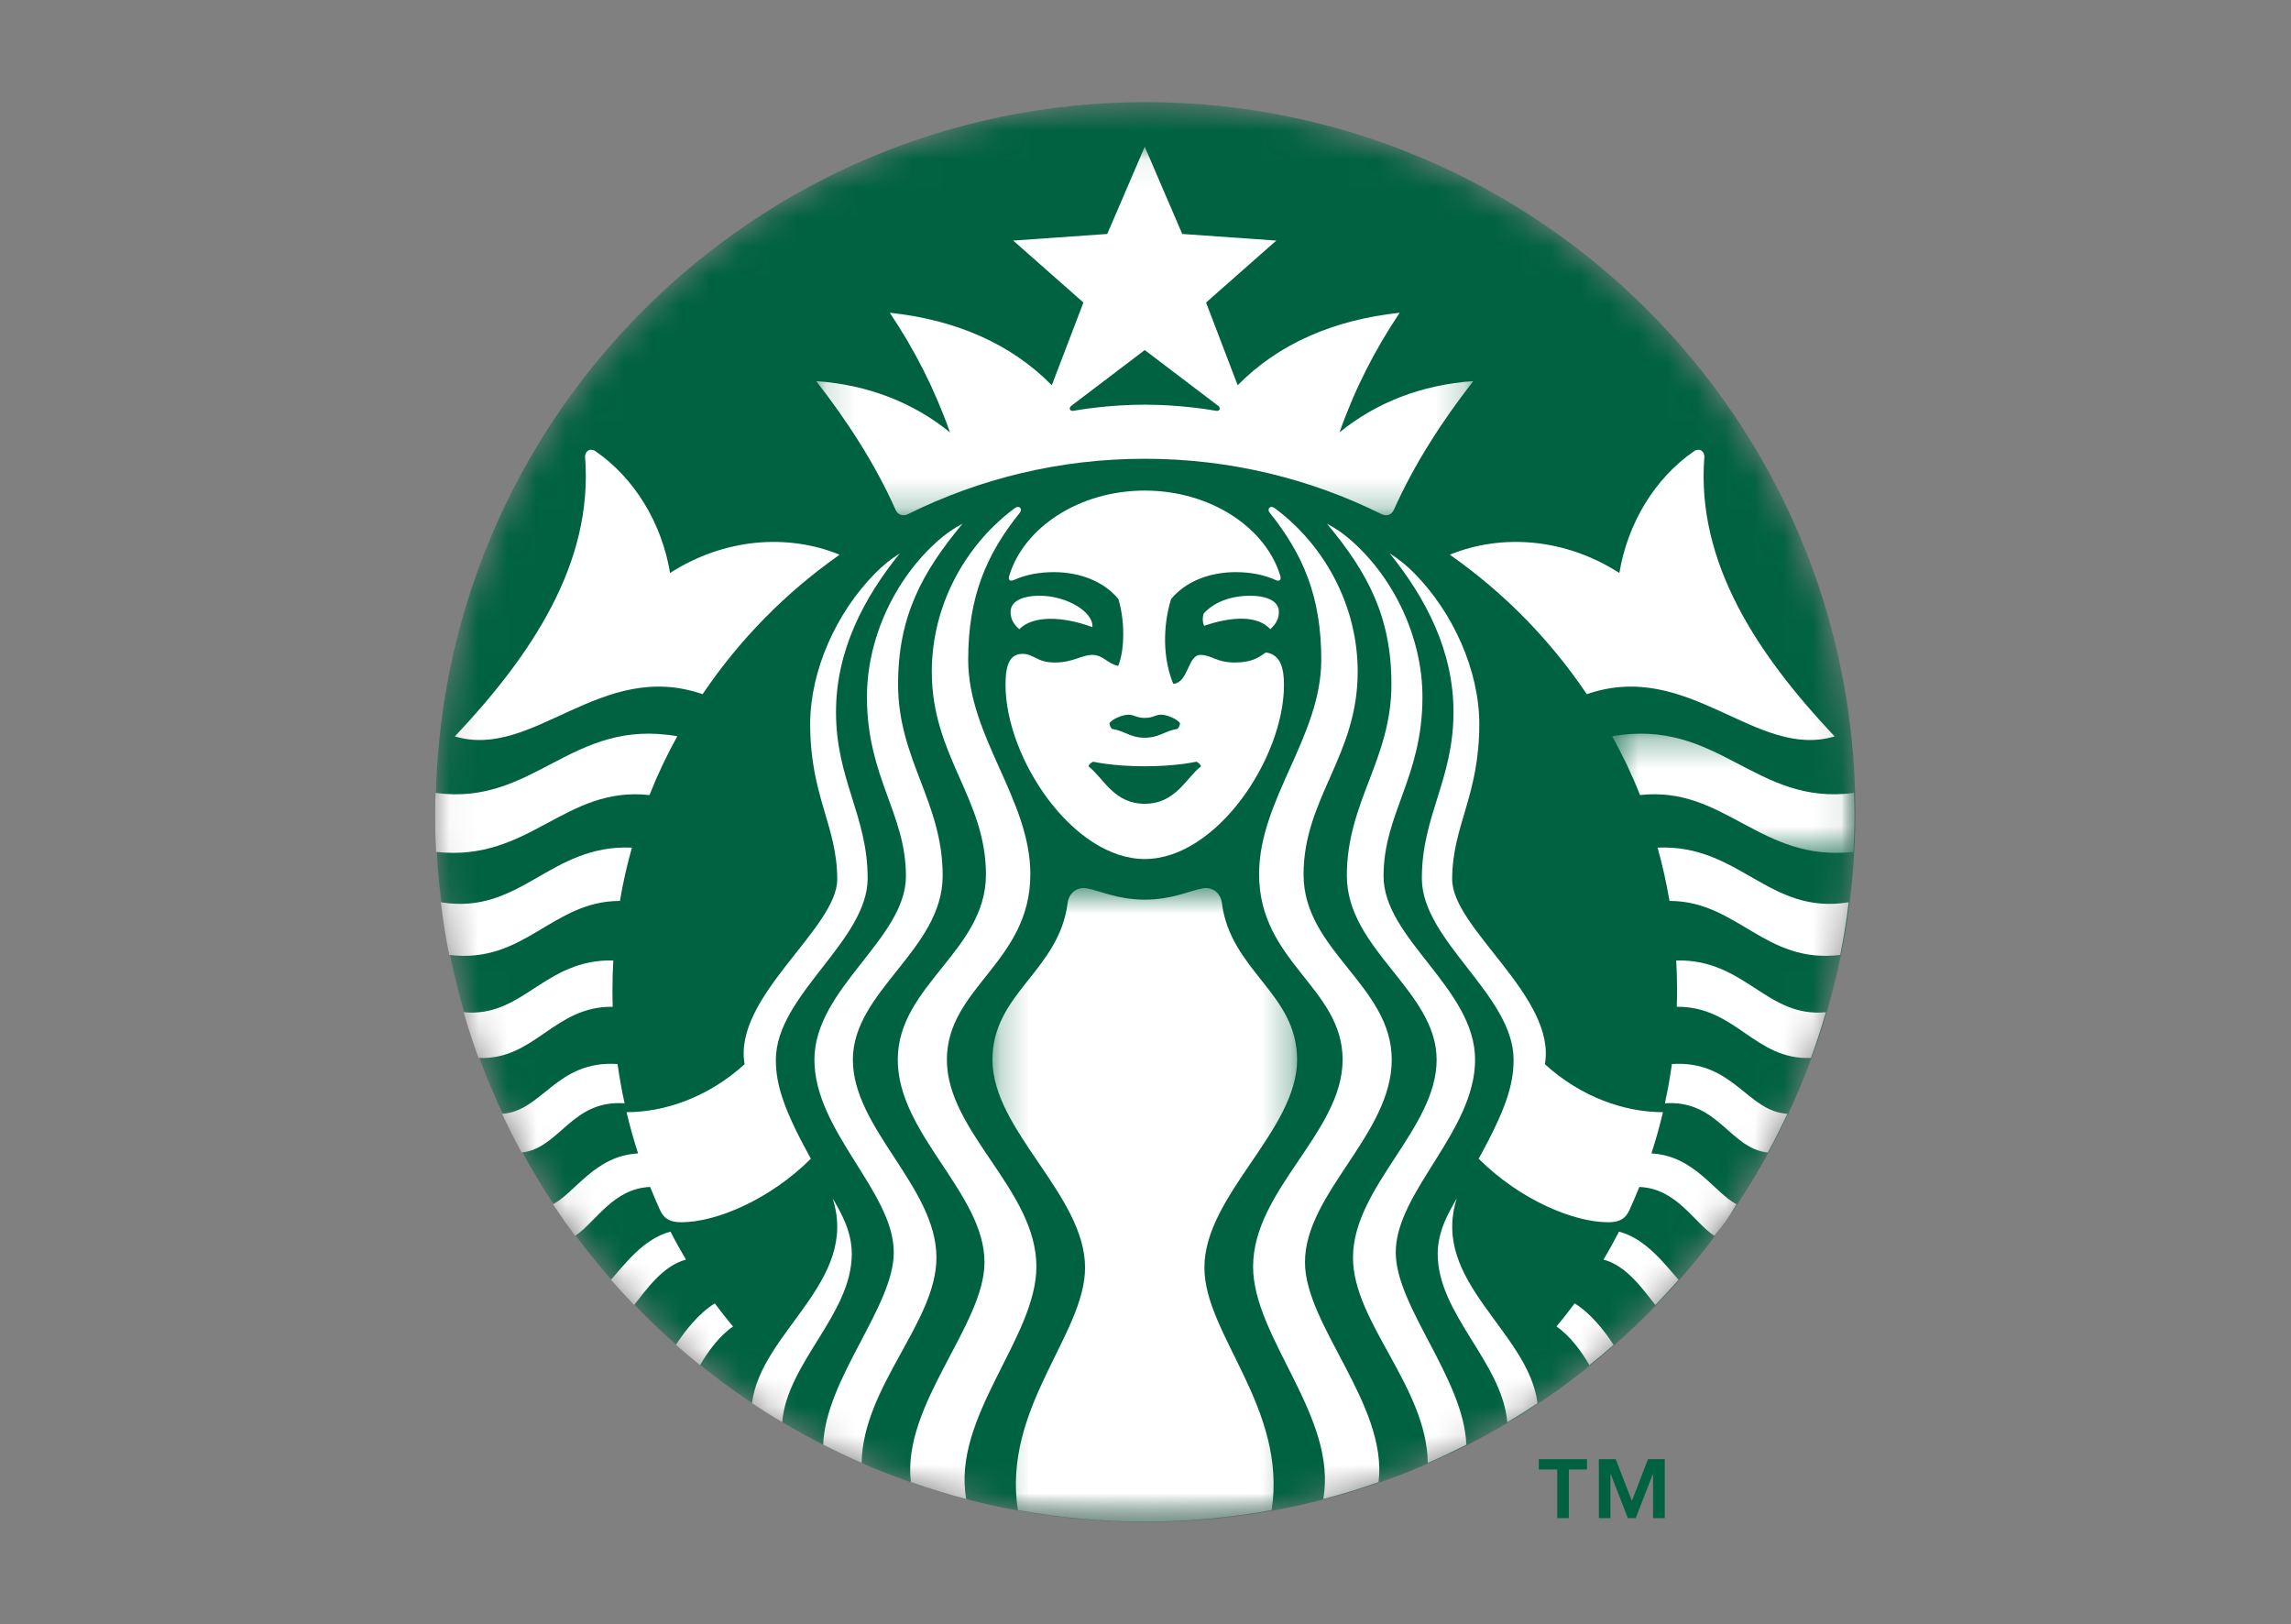 <svg width="79" height="56" viewBox="0 0 79 56" fill="none" xmlns="http://www.w3.org/2000/svg">
<rect x="0" y="0" width="79" height="56" fill="#808080" stroke="none"/>
<g clip-path="url(#clip0_241_442)">
<mask id="mask0_241_442" style="mask-type:luminance" maskUnits="userSpaceOnUse" x="15" y="3" width="49" height="50">
<path d="M39.5 52.478C53.019 52.478 63.978 41.519 63.978 28C63.978 14.481 53.019 3.522 39.5 3.522C25.981 3.522 15.022 14.481 15.022 28C15.022 41.519 25.981 52.478 39.5 52.478Z" fill="white"/>
</mask>
<g mask="url(#mask0_241_442)">
<path d="M39.5 52.478C53.019 52.478 63.978 41.519 63.978 28C63.978 14.481 53.019 3.522 39.5 3.522C25.981 3.522 15.022 14.481 15.022 28C15.022 41.519 25.981 52.478 39.5 52.478Z" fill="#006241"/>
<path d="M35.738 43.674C35.738 41.027 32.651 39.033 32.651 36.54C32.651 34.048 35.529 33.178 35.529 30.14C35.529 27.564 33.386 25.404 33.386 22.746C33.386 20.584 34.005 19.125 35.164 17.68C35.273 17.545 35.147 17.407 34.991 17.521C34.957 17.546 34.922 17.573 34.888 17.599C33.252 18.861 32.131 20.899 32.131 23.163C32.131 26.068 33.998 27.525 33.998 30.155C33.998 32.785 30.957 33.978 30.957 36.54C30.957 39.104 33.948 41.145 33.948 43.522C33.948 45.694 31.092 48.44 31.41 51.103C32.036 51.321 32.671 51.519 33.318 51.686C32.817 48.853 35.738 46.129 35.738 43.674Z" fill="white"/>
<path d="M29.409 36.54C29.409 34.163 32.506 32.744 32.506 30.193C32.506 27.642 30.968 26.195 30.968 23.591C30.968 21.272 31.784 19.743 33.191 18.058C32.878 18.22 32.617 18.405 32.353 18.637C30.862 19.949 29.895 22.004 29.895 24.033C29.895 26.804 31.239 28.047 31.239 30.209C31.239 32.371 28.083 34.077 28.083 36.54C28.083 39.003 30.82 41.097 30.82 43.182C30.82 45.051 28.469 47.537 28.385 49.813C28.82 50.034 29.262 50.245 29.712 50.44C29.753 47.805 32.291 45.586 32.291 43.365C32.291 40.924 29.409 38.918 29.409 36.54Z" fill="white"/>
<path d="M28.714 41.324C29.628 44.203 26.239 45.904 25.931 48.384C26.272 48.61 26.619 48.828 26.971 49.037C27.151 46.967 29.372 45.314 29.372 43.23C29.372 42.468 29.014 41.832 28.714 41.324Z" fill="white"/>
<path d="M50.233 41.324C49.935 41.832 49.576 42.468 49.576 43.23C49.576 45.315 51.797 46.967 51.976 49.038C52.329 48.828 52.676 48.61 53.017 48.384C52.71 45.904 49.319 44.203 50.233 41.324Z" fill="white"/>
<mask id="mask1_241_442" style="mask-type:luminance" maskUnits="userSpaceOnUse" x="34" y="30" width="11" height="23">
<path d="M34.222 52.466H44.727V30.62H34.222V52.466Z" fill="white"/>
</mask>
<g mask="url(#mask1_241_442)">
<path d="M44.727 36.54C44.727 34.239 42.433 33.486 42.133 31.129C42.09 30.808 41.831 30.57 41.475 30.629C41.009 30.714 40.412 31.02 39.475 31.02C38.537 31.02 37.94 30.714 37.472 30.629C37.118 30.57 36.859 30.808 36.816 31.129C36.516 33.486 34.222 34.239 34.222 36.54C34.222 38.982 37.416 41.209 37.416 43.708C37.416 46.014 34.557 48.546 35.099 52.069C36.519 52.325 37.98 52.466 39.475 52.466C40.968 52.466 42.429 52.325 43.849 52.069C44.391 48.546 41.531 46.014 41.531 43.708C41.531 41.209 44.727 38.982 44.727 36.54Z" fill="white"/>
</g>
<path d="M23.307 46.369C23.579 46.609 23.856 46.843 24.139 47.07C24.405 46.61 24.814 46.05 25.276 45.737C25.059 45.478 24.85 45.213 24.649 44.941C24.105 45.271 23.62 45.886 23.307 46.369Z" fill="white"/>
<path d="M47.991 36.54C47.991 33.978 44.95 32.785 44.95 30.155C44.95 27.525 46.817 26.068 46.817 23.163C46.817 20.898 45.696 18.861 44.059 17.599C44.025 17.573 43.991 17.546 43.956 17.521C43.801 17.407 43.675 17.545 43.784 17.68C44.942 19.125 45.561 20.584 45.561 22.746C45.561 25.404 43.417 27.563 43.417 30.14C43.417 33.178 46.297 34.048 46.297 36.54C46.297 39.033 43.21 41.027 43.21 43.674C43.21 46.129 46.131 48.852 45.63 51.686C46.277 51.519 46.911 51.32 47.537 51.103C47.857 48.44 44.999 45.694 44.999 43.522C44.999 41.145 47.991 39.104 47.991 36.54Z" fill="white"/>
<path d="M50.865 36.54C50.865 34.077 47.709 32.371 47.709 30.209C47.709 28.047 49.05 26.804 49.05 24.033C49.05 22.004 48.086 19.949 46.594 18.637C46.33 18.405 46.071 18.22 45.757 18.058C47.165 19.743 47.98 21.272 47.98 23.591C47.98 26.195 46.443 27.642 46.443 30.193C46.443 32.744 49.539 34.163 49.539 36.54C49.539 38.918 46.655 40.924 46.655 43.365C46.655 45.586 49.194 47.806 49.235 50.441C49.685 50.245 50.127 50.034 50.563 49.812C50.479 47.537 48.129 45.051 48.129 43.182C48.129 41.097 50.865 39.003 50.865 36.54Z" fill="white"/>
<path d="M21.79 29.226C18.955 29.103 17.962 31.563 15.2 31.11C15.277 31.722 15.37 32.328 15.491 32.925C18.093 33.247 19.037 31.063 21.377 31.064C21.482 30.44 21.62 29.826 21.79 29.226Z" fill="white"/>
<path d="M23.121 42.466C22.183 42.713 21.543 43.596 21.066 44.126C21.326 44.422 21.593 44.712 21.867 44.994C22.295 44.46 22.847 43.648 23.654 43.43C23.466 43.115 23.288 42.794 23.121 42.466Z" fill="white"/>
<path d="M22.396 27.414C22.672 26.714 22.994 26.037 23.355 25.386C19.682 24.742 18.433 27.804 15.018 27.339C15.011 27.57 15 27.801 15 28.034C15 28.483 15.014 28.929 15.038 29.373C18.257 29.733 19.464 27.09 22.396 27.414Z" fill="white"/>
<path d="M21.119 34.142C21.119 33.797 21.129 33.455 21.148 33.116C18.768 33.061 18.042 35.099 15.987 34.901C16.143 35.433 16.311 35.96 16.501 36.476C18.437 36.565 19.097 34.689 21.128 34.713C21.121 34.524 21.119 34.334 21.119 34.142Z" fill="white"/>
<mask id="mask2_241_442" style="mask-type:luminance" maskUnits="userSpaceOnUse" x="55" y="25" width="9" height="5">
<path d="M63.948 29.407V25.296H55.592V29.407H63.948Z" fill="white"/>
</mask>
<g mask="url(#mask2_241_442)">
<path d="M63.931 27.338C60.514 27.804 59.265 24.742 55.592 25.386C55.953 26.036 56.276 26.714 56.552 27.413C59.483 27.09 60.69 29.733 63.91 29.373C63.934 28.929 63.948 28.483 63.948 28.034C63.948 27.801 63.937 27.57 63.931 27.338Z" fill="white"/>
</g>
<path d="M22.759 41.722C22.898 42.026 23.107 42.143 23.493 42.143C24.688 42.143 26.539 41.37 27.96 39.953C27.034 38.272 26.754 37.417 26.754 36.54C26.754 34.314 29.919 32.444 29.919 30.285C29.919 28.124 28.828 26.889 28.828 24.548C28.828 22.439 29.783 20.617 31.027 19.082C30.719 19.275 30.451 19.491 30.188 19.756C28.833 21.124 27.937 23.124 27.937 24.969C27.937 27.455 28.87 28.475 28.87 30.318C28.87 32.016 25.268 34.375 25.676 36.694C24.418 37.838 22.917 38.348 21.605 38.348C21.719 38.831 21.852 39.304 22.003 39.77C20.525 39.848 19.848 41.105 19.069 41.523C19.315 41.892 19.567 42.255 19.832 42.61C20.544 42.143 21.133 40.977 22.419 40.926C22.526 41.194 22.639 41.459 22.759 41.722Z" fill="white"/>
<path d="M21.537 38.042C21.44 37.596 21.359 37.144 21.295 36.688C19.181 36.547 18.7 38.324 17.312 38.403C17.525 38.856 17.748 39.302 17.987 39.738C19.302 39.602 19.698 37.913 21.537 38.042Z" fill="white"/>
<path d="M35.146 21.695C35.621 21.219 36.626 21.239 37.669 21.624C37.714 21.105 36.785 20.541 35.857 20.541C35.183 20.541 34.848 20.767 34.848 21.096C34.848 21.308 34.92 21.492 35.146 21.695Z" fill="white"/>
<path d="M43.091 20.541C42.547 20.541 41.908 20.708 41.506 21.154C41.463 21.275 41.463 21.455 41.523 21.577C42.511 21.239 43.383 21.226 43.803 21.695C44.027 21.492 44.099 21.308 44.099 21.096C44.099 20.767 43.766 20.541 43.091 20.541Z" fill="white"/>
<path d="M40.69 24.937C40.685 25.009 40.658 25.073 40.607 25.13C40.173 25.196 39.976 25.437 39.474 25.437C38.971 25.437 38.776 25.196 38.34 25.13C38.29 25.073 38.263 25.009 38.258 24.937C38.339 24.796 38.715 24.643 38.909 24.642C39.111 24.64 39.177 24.753 39.474 24.753C39.772 24.753 39.838 24.64 40.04 24.642C40.234 24.643 40.609 24.796 40.69 24.937ZM41.251 26.263C41.251 26.263 41.378 26.309 41.413 26.424C40.9 26.818 40.544 27.714 39.474 27.714C38.403 27.714 38.048 26.818 37.534 26.424C37.569 26.309 37.698 26.263 37.698 26.263C37.698 26.263 38.37 26.421 39.474 26.421C40.579 26.421 41.251 26.263 41.251 26.263ZM44.148 19.855C43.649 18.198 41.746 16.915 39.474 16.915C37.202 16.915 35.3 18.198 34.8 19.855C34.762 19.983 34.814 20.065 34.961 19.998C35.37 19.815 35.835 19.727 36.341 19.727C37.267 19.727 38.084 20.067 38.566 20.657C38.781 21.361 38.798 22.38 38.557 22.961C38.176 22.876 38.038 22.581 37.666 22.581C37.293 22.581 37.005 22.843 36.373 22.843C35.74 22.843 35.666 22.545 35.252 22.545C34.763 22.545 34.673 23.047 34.673 23.614C34.673 26.141 36.999 29.619 39.474 29.619C41.949 29.619 44.275 26.141 44.275 23.614C44.275 23.047 44.159 22.562 43.647 22.496C43.394 22.679 43.16 22.843 42.576 22.843C41.944 22.843 41.77 22.581 41.397 22.581C40.948 22.581 40.993 23.527 40.458 23.58C40.104 22.727 40.085 21.633 40.381 20.657C40.864 20.067 41.681 19.727 42.608 19.727C43.112 19.727 43.582 19.815 43.986 19.998C44.133 20.065 44.185 19.983 44.148 19.855Z" fill="white"/>
<mask id="mask3_241_442" style="mask-type:luminance" maskUnits="userSpaceOnUse" x="28" y="5" width="23" height="13">
<path d="M50.802 5.058H28.145V17.765H50.802V5.058Z" fill="white"/>
</mask>
<g mask="url(#mask3_241_442)">
<path d="M36.937 13.996C37.022 13.934 39.474 12.07 39.474 12.07C39.474 12.07 41.927 13.934 42.01 13.996C42.106 14.067 42.058 14.186 41.936 14.165C41.721 14.126 40.686 13.953 39.474 13.953C38.262 13.953 37.228 14.126 37.013 14.165C36.89 14.186 36.843 14.067 36.937 13.996ZM30.882 17.577C30.962 17.756 31.133 17.814 31.319 17.723C33.775 16.504 36.545 15.818 39.474 15.818C42.403 15.818 45.172 16.504 47.629 17.723C47.815 17.814 47.986 17.756 48.065 17.577C48.771 15.995 49.725 14.523 50.802 13.141C49.008 13.268 47.449 13.884 46.19 14.908C46.725 13.393 47.405 12.069 48.264 10.784C45.983 11.026 44.072 11.861 42.679 13.284L41.588 10.431L44.01 8.295L40.767 8.067L39.474 5.058L38.181 8.067L34.938 8.295L37.359 10.431L36.269 13.284C34.875 11.861 32.966 11.026 30.683 10.784C31.542 12.069 32.222 13.393 32.758 14.908C31.498 13.884 29.941 13.268 28.145 13.141C29.221 14.523 30.176 15.995 30.882 17.577Z" fill="white"/>
</g>
<path d="M54.717 23.935C58.237 22.717 60.548 26.205 63.262 25.391C60.629 22.6 58.488 19.424 58.77 15.769C58.788 15.554 58.595 15.432 58.411 15.56C57.07 16.488 56.13 18.025 55.84 19.756C53.976 18.56 51.796 18.39 49.994 19.126C51.849 20.425 53.453 22.056 54.717 23.935Z" fill="white"/>
<path d="M24.228 23.935C25.494 22.056 27.098 20.425 28.953 19.126C27.152 18.39 24.971 18.56 23.106 19.756C22.818 18.025 21.878 16.488 20.537 15.56C20.352 15.432 20.16 15.554 20.176 15.769C20.46 19.424 18.318 22.6 15.685 25.391C18.399 26.205 20.71 22.717 24.228 23.935Z" fill="white"/>
<path d="M57.344 38.348C56.03 38.348 54.53 37.838 53.272 36.694C53.679 34.375 50.075 32.016 50.075 30.318C50.075 28.475 51.01 27.454 51.01 24.969C51.01 23.124 50.112 21.124 48.761 19.756C48.498 19.491 48.229 19.275 47.921 19.082C49.164 20.617 50.12 22.439 50.12 24.548C50.12 26.889 49.029 28.124 49.029 30.285C49.029 32.444 52.193 34.314 52.193 36.54C52.193 37.417 51.913 38.273 50.989 39.953C52.41 41.37 54.26 42.143 55.454 42.143C55.842 42.143 56.05 42.026 56.188 41.722C56.308 41.459 56.421 41.194 56.529 40.926C57.814 40.977 58.403 42.144 59.115 42.611C59.438 42.218 59.566 42.048 59.878 41.523C59.098 41.106 58.422 39.849 56.945 39.77C57.096 39.304 57.23 38.831 57.344 38.348Z" fill="white"/>
<path d="M54.297 44.941C54.097 45.213 53.888 45.478 53.671 45.737C54.135 46.05 54.543 46.611 54.808 47.07C55.091 46.843 55.368 46.609 55.641 46.37C55.328 45.886 54.842 45.271 54.297 44.941Z" fill="white"/>
<path d="M55.828 42.466C55.66 42.794 55.481 43.115 55.294 43.43C56.101 43.648 56.654 44.461 57.081 44.995C57.355 44.712 57.622 44.422 57.882 44.126C57.404 43.596 56.764 42.713 55.828 42.466Z" fill="white"/>
<path d="M57.158 29.226C57.326 29.826 57.463 30.44 57.569 31.064C59.911 31.063 60.854 33.247 63.457 32.925C63.578 32.328 63.671 31.722 63.748 31.11C60.984 31.563 59.991 29.103 57.158 29.226Z" fill="white"/>
<path d="M57.801 33.116C57.82 33.456 57.83 33.797 57.83 34.142C57.83 34.334 57.825 34.524 57.82 34.714C59.85 34.69 60.512 36.563 62.447 36.476C62.637 35.96 62.806 35.433 62.962 34.901C60.907 35.1 60.181 33.061 57.801 33.116Z" fill="white"/>
<path d="M57.652 36.688C57.588 37.144 57.508 37.596 57.41 38.042C59.25 37.913 59.645 39.603 60.96 39.739C61.199 39.302 61.423 38.856 61.636 38.403C60.245 38.325 59.767 36.547 57.652 36.688Z" fill="white"/>
</g>
<path fill-rule="evenodd" clip-rule="evenodd" d="M54.724 50.667H54.098V52.344H53.699V50.667H53.062V50.312H54.724V50.667ZM57.406 52.344H57.002V50.83H56.992L56.405 52.344H56.134L55.543 50.83H55.533V52.344H55.133V50.312H55.715L56.272 51.752L56.829 50.312H57.406V52.344Z" fill="#006241"/>
</g>
<defs>
<clipPath id="clip0_241_442">
<rect width="49" height="49" fill="white" transform="translate(15 3.5)"/>
</clipPath>
</defs>
</svg>
